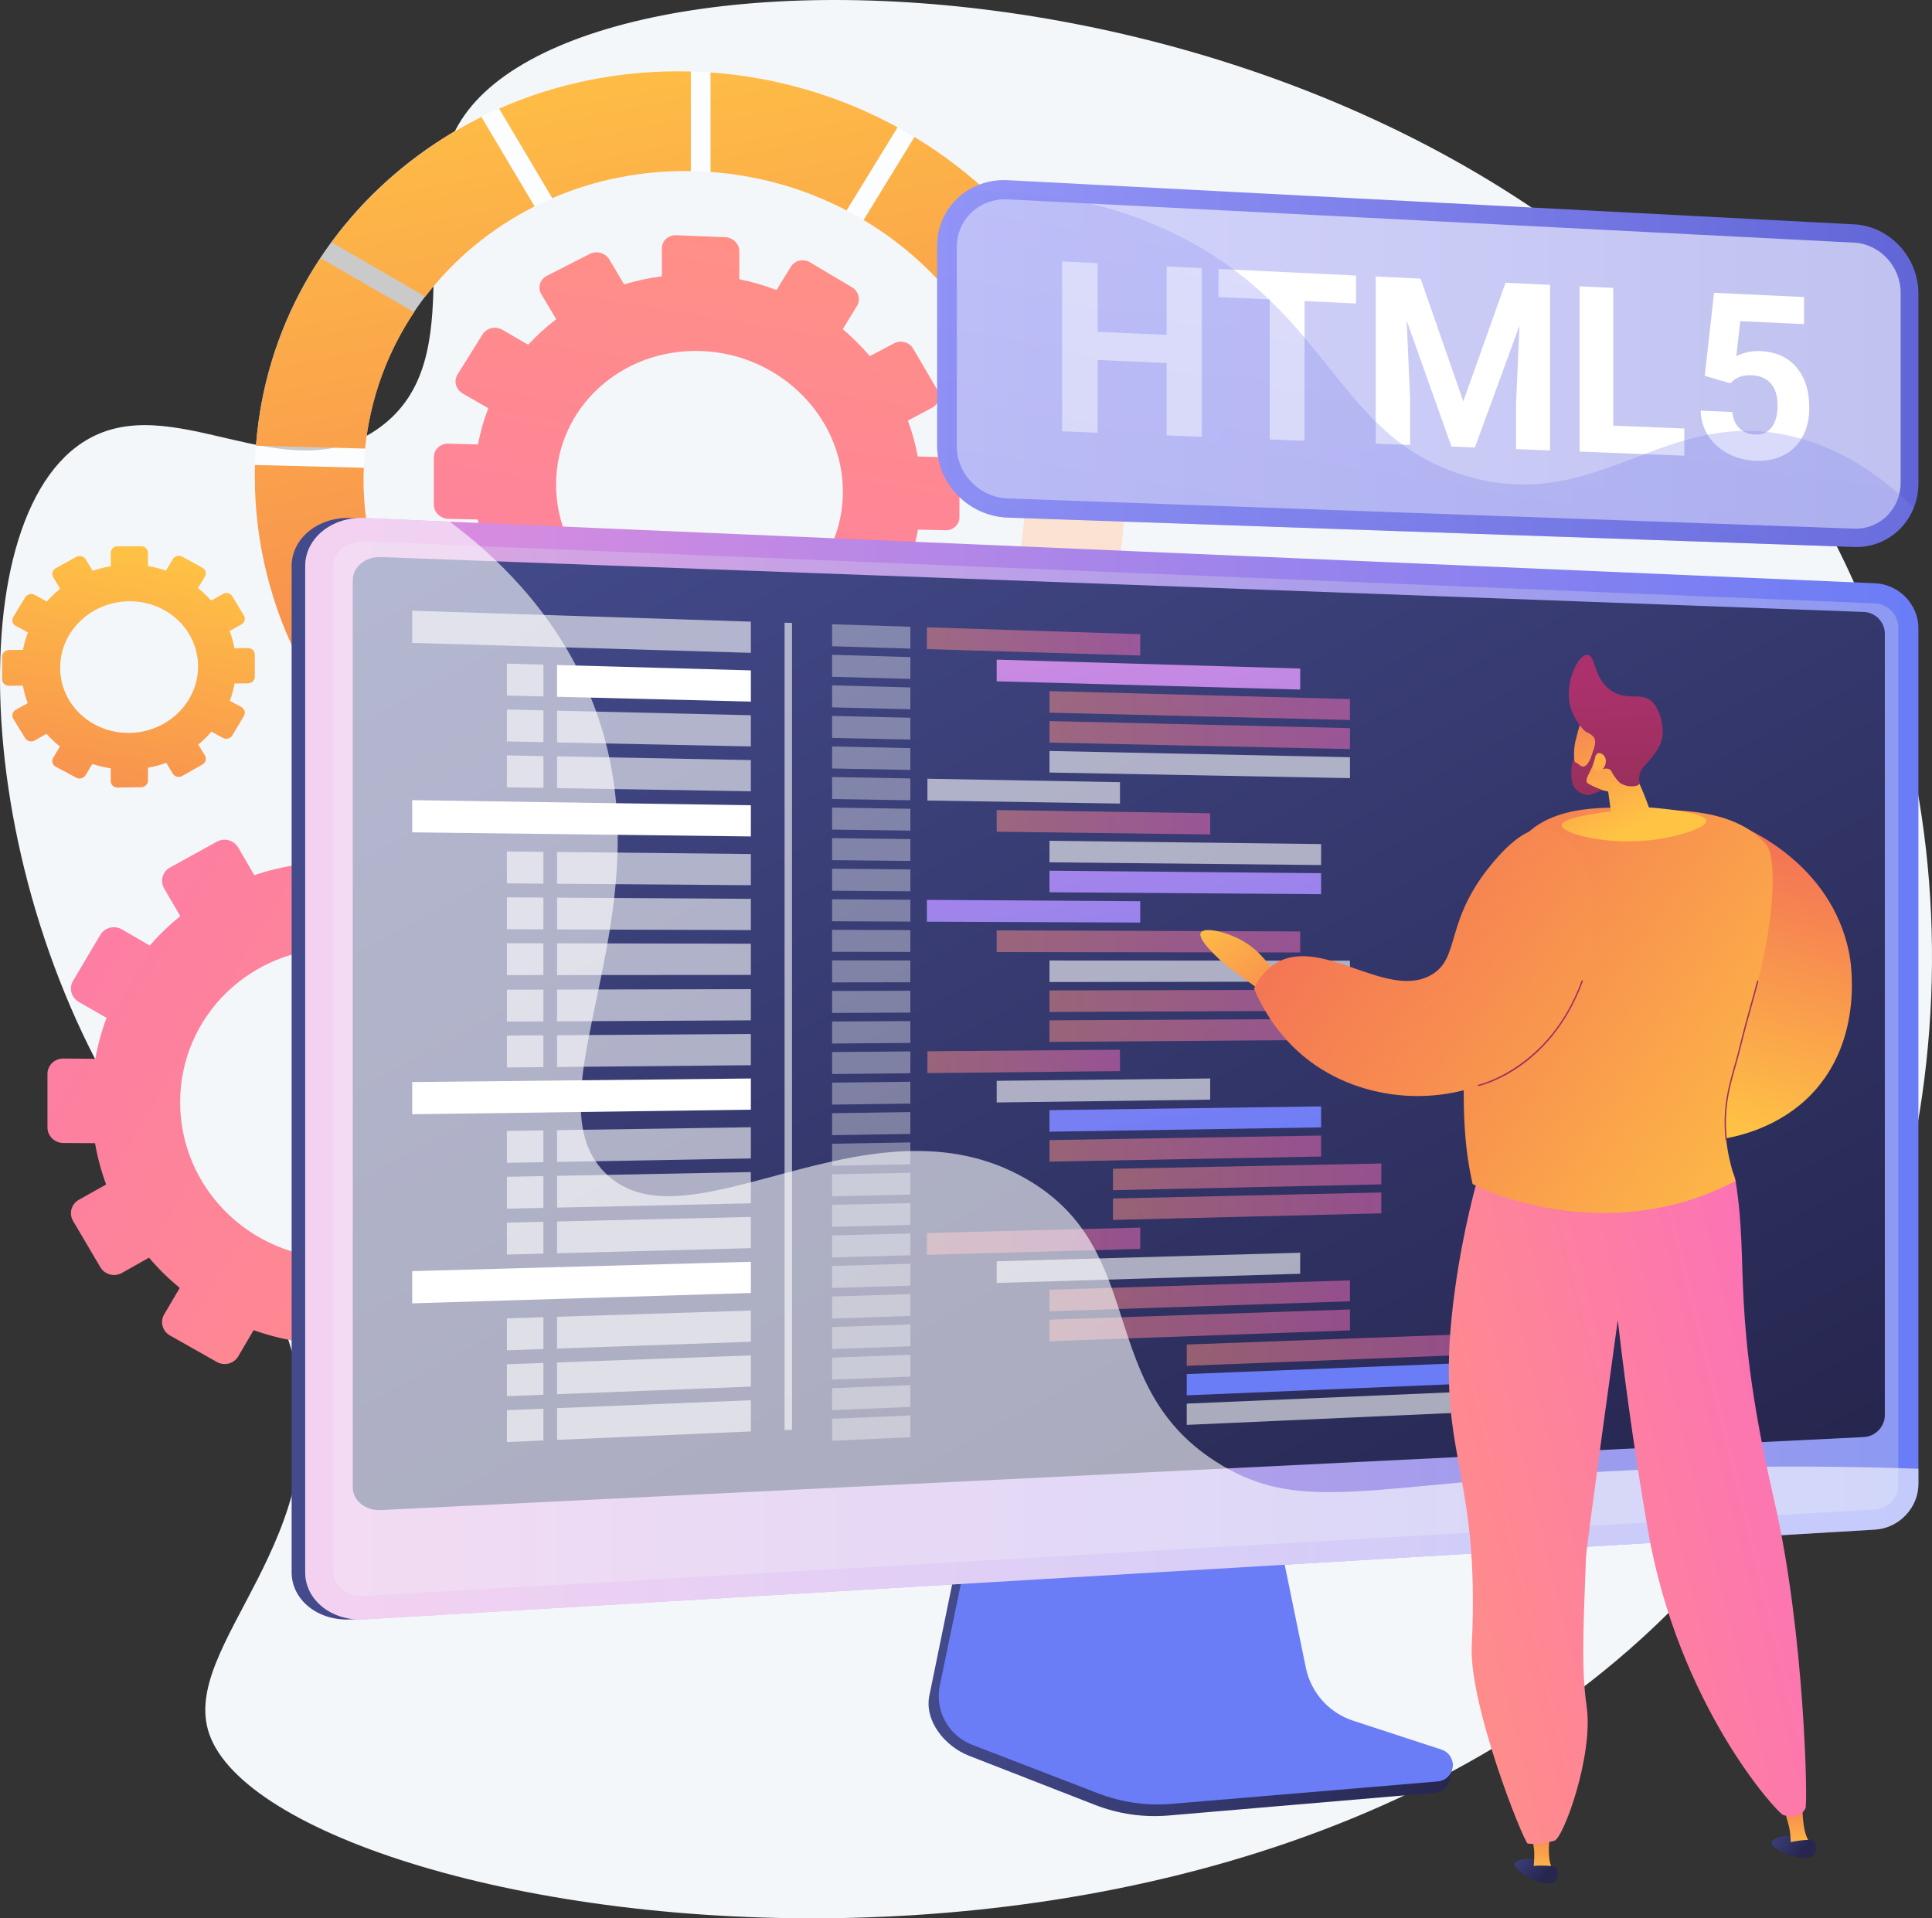 <svg width="142" height="141" viewBox="0 0 142 141" fill="none" xmlns="http://www.w3.org/2000/svg">
<rect x="0" y="0" width="142" height="141" fill="#333333" stroke="none"/>
<g clip-path="url(#clip0_661_3532)">
<path d="M34.136 8.475C29.367 15.283 34.959 26.319 27.883 31.439C20.994 36.423 12.531 28.253 6.039 32.544C-3.591 38.908 -1.832 68.028 12.248 86.121C16.482 91.562 20.02 93.679 21.587 99.833C24.952 113.046 13.126 120.906 15.377 127.442C20.444 142.157 98.374 154.504 129.642 110.281C144.246 89.627 146.431 59.802 133.383 37.15C109.805 -3.781 44.837 -6.8 34.136 8.475Z" fill="#F4F7FA"/>
<path d="M44.643 78.138L42.376 78.119C42.194 77.096 41.927 76.101 41.576 75.145L43.542 74.035C44.078 73.732 44.262 73.05 43.952 72.513L42.014 69.146C41.704 68.607 41.016 68.415 40.478 68.717L38.486 69.835C37.822 69.045 37.091 68.311 36.3 67.644L37.455 65.672C37.767 65.141 37.582 64.453 37.042 64.135L33.66 62.145C33.118 61.826 32.424 61.999 32.111 62.532L30.948 64.509C29.985 64.149 28.981 63.872 27.947 63.678V61.361C27.947 60.739 27.437 60.227 26.808 60.216L22.863 60.15C22.231 60.14 21.718 60.636 21.718 61.26V63.583C20.677 63.747 19.664 63.995 18.691 64.329L17.513 62.303C17.195 61.757 16.491 61.56 15.94 61.864L12.49 63.767C11.937 64.072 11.747 64.764 12.067 65.311L13.249 67.338C12.44 67.992 11.692 68.715 11.01 69.499L8.962 68.313C8.407 67.993 7.697 68.169 7.377 68.709L5.37 72.088C5.049 72.628 5.239 73.327 5.796 73.646L7.83 74.816C7.467 75.781 7.192 76.788 7.003 77.825L4.654 77.805C4.011 77.799 3.489 78.305 3.489 78.934V82.868C3.489 83.497 4.01 84.01 4.654 84.013L6.984 84.026C7.167 85.071 7.44 86.087 7.799 87.063L5.796 88.188C5.239 88.5 5.049 89.195 5.37 89.74L7.377 93.147C7.698 93.691 8.408 93.878 8.962 93.564L10.951 92.442C11.636 93.248 12.393 93.992 13.209 94.667L12.067 96.61C11.748 97.152 11.937 97.846 12.49 98.159L15.94 100.11C16.491 100.422 17.195 100.234 17.513 99.692L18.641 97.768C19.629 98.123 20.659 98.39 21.718 98.572V100.793C21.718 101.417 22.231 101.921 22.863 101.919L26.808 101.907C27.437 101.905 27.947 101.4 27.947 100.778V98.563C28.999 98.38 30.019 98.111 30.997 97.756L32.111 99.665C32.424 100.202 33.118 100.385 33.66 100.073L37.042 98.13C37.582 97.82 37.767 97.135 37.455 96.599L36.339 94.679C37.137 94.012 37.876 93.278 38.544 92.484L40.477 93.596C41.015 93.906 41.703 93.723 42.014 93.188L43.952 89.849C44.262 89.315 44.078 88.632 43.541 88.321L41.605 87.2C41.953 86.243 42.216 85.247 42.394 84.22L44.642 84.233C45.261 84.236 45.762 83.739 45.762 83.122V79.266C45.763 78.648 45.262 78.144 44.643 78.138ZM24.838 69.711C31.189 69.789 36.31 74.923 36.31 81.177C36.31 87.432 31.189 92.494 24.838 92.485C18.448 92.475 13.24 87.341 13.24 81.018C13.24 74.695 18.448 69.633 24.838 69.711Z" fill="url(#paint0_linear_661_3532)"/>
<path d="M69.505 33.608L67.453 33.552C67.288 32.647 67.047 31.765 66.728 30.916L68.509 29.972C68.994 29.715 69.161 29.118 68.88 28.638L67.125 25.634C66.844 25.153 66.221 24.97 65.733 25.226L63.927 26.174C63.324 25.464 62.661 24.801 61.943 24.196L62.992 22.479C63.275 22.016 63.107 21.405 62.617 21.113L59.543 19.285C59.05 18.992 58.419 19.13 58.134 19.595L57.075 21.319C56.198 20.981 55.283 20.715 54.34 20.521V18.471C54.34 17.921 53.875 17.456 53.3 17.433L49.696 17.289C49.117 17.267 48.648 17.696 48.648 18.248V20.307C47.695 20.431 46.767 20.63 45.875 20.905L44.795 19.083C44.504 18.592 43.858 18.402 43.353 18.66L40.183 20.277C39.674 20.537 39.5 21.147 39.794 21.64L40.881 23.464C40.137 24.029 39.449 24.657 38.822 25.34L36.936 24.246C36.425 23.95 35.771 24.093 35.475 24.566L33.624 27.534C33.327 28.009 33.503 28.634 34.017 28.929L35.892 30.008C35.558 30.859 35.304 31.75 35.13 32.669L32.962 32.61C32.369 32.593 31.887 33.034 31.887 33.595V37.098C31.887 37.658 32.368 38.123 32.962 38.137L35.113 38.186C35.282 39.119 35.533 40.027 35.864 40.9L34.017 41.87C33.503 42.14 33.327 42.755 33.624 43.246L35.475 46.306C35.77 46.794 36.425 46.971 36.936 46.7L38.767 45.73C39.397 46.456 40.093 47.128 40.844 47.739L39.794 49.449C39.5 49.928 39.674 50.546 40.183 50.831L43.353 52.608C43.858 52.892 44.504 52.734 44.795 52.258L45.83 50.565C46.736 50.892 47.679 51.143 48.648 51.317V53.286C48.648 53.839 49.117 54.292 49.695 54.298L53.299 54.335C53.874 54.341 54.339 53.899 54.339 53.349V51.389C55.298 51.241 56.228 51.016 57.12 50.715L58.134 52.416C58.419 52.895 59.05 53.065 59.543 52.796L62.617 51.123C63.107 50.856 63.275 50.253 62.992 49.776L61.978 48.066C62.703 47.488 63.373 46.85 63.98 46.159L65.733 47.167C66.221 47.448 66.844 47.296 67.125 46.829L68.88 43.913C69.161 43.447 68.994 42.841 68.509 42.56L66.755 41.542C67.07 40.704 67.309 39.829 67.47 38.927L69.505 38.974C70.064 38.987 70.518 38.557 70.518 38.014V34.618C70.518 34.077 70.064 33.624 69.505 33.608ZM51.5 25.8C57.294 25.992 61.951 30.624 61.951 36.147C61.951 41.67 57.294 46.068 51.5 45.97C45.652 45.87 40.871 41.235 40.871 35.618C40.871 30.001 45.652 25.607 51.5 25.8Z" fill="url(#paint1_linear_661_3532)"/>
<path opacity="0.74" d="M51.5 5.282C33.61 4.395 18.727 17.697 18.727 35.017C18.727 52.336 33.61 66.386 51.5 66.398C68.892 66.41 82.64 53.079 82.64 36.623C82.64 20.166 68.892 6.144 51.5 5.282ZM51.5 59.091C37.934 59.002 26.72 48.313 26.72 35.218C26.72 22.122 37.934 11.997 51.5 12.59C64.777 13.17 75.335 23.843 75.335 36.439C75.335 49.035 64.778 59.178 51.5 59.091Z" fill="white"/>
<path d="M29.767 46.576L22.883 50.202C25.564 54.782 29.401 58.661 33.996 61.473L37.918 55.081C34.542 52.923 31.729 50.003 29.767 46.576Z" fill="url(#paint2_linear_661_3532)"/>
<path d="M71.103 23.228L77.501 19.866C74.877 15.936 71.358 12.573 67.213 10.068L63.474 16.169C66.514 17.983 69.118 20.398 71.103 23.228Z" fill="url(#paint3_linear_661_3532)"/>
<path d="M31.262 21.802C33.372 19.04 36.117 16.77 39.292 15.172L35.382 8.594C30.99 10.779 27.214 13.942 24.37 17.809L31.262 21.802Z" fill="url(#paint4_linear_661_3532)"/>
<path d="M26.72 35.218C26.72 34.938 26.732 34.66 26.742 34.383L18.74 34.177C18.732 34.456 18.727 34.736 18.727 35.017C18.727 39.997 19.973 44.726 22.18 48.936L29.093 45.303C27.575 42.228 26.72 38.809 26.72 35.218Z" fill="url(#paint5_linear_661_3532)"/>
<path opacity="0.25" d="M75.336 36.439C75.336 39.894 74.544 43.151 73.132 46.062L79.507 49.756C81.514 45.808 82.641 41.355 82.641 36.623C82.641 36.355 82.637 36.089 82.63 35.824L75.316 35.635C75.325 35.903 75.336 36.17 75.336 36.439Z" fill="url(#paint6_linear_661_3532)"/>
<path opacity="0.25" d="M72.503 47.272C70.665 50.532 68.011 53.302 64.793 55.34L68.527 61.631C72.845 58.954 76.403 55.28 78.865 50.949L72.503 47.272Z" fill="url(#paint7_linear_661_3532)"/>
<path d="M71.877 24.395C73.706 27.353 74.885 30.709 75.228 34.274L82.561 34.471C82.21 29.627 80.683 25.059 78.249 21.039L71.877 24.395Z" fill="url(#paint8_linear_661_3532)"/>
<path opacity="0.25" d="M50.776 59.069C46.579 58.923 42.624 57.764 39.175 55.83L35.265 62.211C39.882 64.765 45.175 66.266 50.776 66.388V59.069Z" fill="url(#paint9_linear_661_3532)"/>
<path opacity="0.25" d="M63.587 56.051C60.252 57.898 56.383 58.989 52.223 59.078V66.39C57.762 66.275 62.906 64.81 67.324 62.338L63.587 56.051Z" fill="url(#paint10_linear_661_3532)"/>
<path d="M40.591 14.564C43.691 13.229 47.144 12.518 50.776 12.575V5.255C45.742 5.113 40.956 6.097 36.685 7.983L40.591 14.564Z" fill="url(#paint11_linear_661_3532)"/>
<path d="M26.836 32.973C27.207 29.289 28.477 25.884 30.437 22.951L23.557 18.973C20.889 22.993 19.204 27.683 18.816 32.757L26.836 32.973Z" fill="url(#paint12_linear_661_3532)"/>
<path d="M52.224 12.639C55.827 12.897 59.213 13.896 62.223 15.468L65.973 9.356C61.871 7.111 57.207 5.68 52.224 5.327V12.639H52.224Z" fill="url(#paint13_linear_661_3532)"/>
<path d="M18.233 47.633L17.232 47.641C17.151 47.207 17.034 46.786 16.879 46.381L17.747 45.894C17.984 45.761 18.065 45.469 17.928 45.243L17.072 43.824C16.935 43.597 16.632 43.52 16.395 43.653L15.516 44.144C15.223 43.813 14.901 43.507 14.553 43.228L15.062 42.381C15.2 42.152 15.118 41.861 14.88 41.73L13.39 40.911C13.151 40.78 12.846 40.859 12.708 41.088L12.196 41.937C11.772 41.792 11.331 41.682 10.876 41.608V40.623C10.876 40.359 10.652 40.145 10.375 40.146L8.642 40.15C8.364 40.151 8.139 40.365 8.139 40.631V41.617C7.681 41.694 7.237 41.808 6.81 41.957L6.293 41.106C6.153 40.877 5.845 40.799 5.604 40.932L4.091 41.767C3.849 41.901 3.766 42.195 3.906 42.425L4.424 43.275C4.07 43.559 3.742 43.872 3.443 44.209L2.546 43.722C2.304 43.59 1.993 43.67 1.853 43.901L0.975 45.349C0.834 45.58 0.917 45.874 1.161 46.006L2.051 46.487C1.892 46.899 1.772 47.327 1.689 47.768L0.662 47.777C0.381 47.779 0.153 47.997 0.153 48.264V49.93C0.153 50.197 0.381 50.41 0.662 50.407L1.681 50.397C1.762 50.839 1.881 51.267 2.038 51.679L1.161 52.169C0.918 52.305 0.835 52.601 0.975 52.83L1.853 54.261C1.994 54.489 2.304 54.564 2.547 54.428L3.418 53.939C3.718 54.276 4.049 54.587 4.407 54.868L3.907 55.699C3.767 55.932 3.85 56.225 4.092 56.354L5.604 57.161C5.846 57.289 6.154 57.206 6.293 56.974L6.788 56.151C7.222 56.296 7.674 56.403 8.139 56.473V57.416C8.139 57.681 8.364 57.892 8.642 57.887L10.375 57.859C10.652 57.855 10.877 57.636 10.877 57.372V56.431C11.339 56.347 11.788 56.227 12.218 56.07L12.708 56.874C12.846 57.101 13.152 57.174 13.39 57.039L14.88 56.191C15.118 56.056 15.2 55.763 15.063 55.537L14.571 54.727C14.923 54.438 15.248 54.121 15.543 53.779L16.395 54.24C16.633 54.368 16.936 54.286 17.073 54.057L17.929 52.623C18.066 52.393 17.985 52.104 17.748 51.975L16.893 51.511C17.047 51.101 17.163 50.675 17.241 50.237L18.234 50.227C18.507 50.224 18.728 50.009 18.728 49.746V48.104C18.728 47.842 18.506 47.631 18.233 47.633ZM9.509 44.195C12.302 44.18 14.557 46.325 14.557 48.986C14.557 51.646 12.302 53.833 9.509 53.869C6.704 53.906 4.421 51.762 4.421 49.08C4.42 46.397 6.704 44.21 9.509 44.195Z" fill="url(#paint14_linear_661_3532)"/>
<path d="M99.237 127.254C97.459 126.666 96.13 125.161 95.755 123.312L93.167 110.542L71.031 111.326L68.307 124.629C67.925 126.493 69.453 128.362 71.212 129.048L80.473 132.661C82.196 133.333 84.047 133.601 85.887 133.444L105.459 131.774C106.032 131.725 106.49 131.277 106.557 130.701C106.624 130.126 107.025 129.48 106.479 129.299L99.237 127.254Z" fill="url(#paint15_linear_661_3532)"/>
<path d="M99.456 126.477C97.68 125.897 96.352 124.411 95.978 122.585L93.393 109.975L71.796 110.75L69.075 123.886C68.694 125.726 69.702 127.571 71.459 128.248L80.711 131.816C82.432 132.479 84.282 132.744 86.12 132.589L105.673 130.94C106.245 130.892 106.703 130.449 106.77 129.881C106.836 129.313 106.492 128.776 105.947 128.598L99.456 126.477Z" fill="url(#paint16_linear_661_3532)"/>
<path d="M25.799 119.03C23.398 119.172 21.435 117.62 21.435 115.568V41.608C21.435 39.556 23.398 37.971 25.799 38.075L137.294 45.772C139.057 45.847 140.002 44.429 140.002 46.174V109.077C140.002 110.822 138.575 112.327 136.812 112.431L25.799 119.03Z" fill="url(#paint17_linear_661_3532)"/>
<path d="M26.797 119.03C24.396 119.172 22.433 117.62 22.433 115.568V41.608C22.433 39.556 24.396 37.971 26.797 38.075L137.811 42.871C139.574 42.947 141.001 44.429 141.001 46.174V109.077C141.001 110.822 139.574 112.327 137.811 112.431L26.797 119.03Z" fill="url(#paint18_linear_661_3532)"/>
<path opacity="0.3" d="M137.811 44.351L26.797 39.798C25.514 39.745 24.47 40.591 24.47 41.686V99.207V115.456C24.47 116.552 25.514 117.38 26.797 117.307L137.811 110.95C138.756 110.896 139.519 110.094 139.519 109.157V94.778V46.117C139.519 45.181 138.755 44.39 137.811 44.351Z" fill="#D8DEE8"/>
<path d="M136.986 105.628L28 110.993C26.856 111.049 25.927 110.295 25.927 109.309V42.655C25.927 41.669 26.856 40.903 28 40.946L136.986 44.98C137.841 45.011 138.533 45.726 138.533 46.576V104.013C138.533 104.863 137.841 105.586 136.986 105.628Z" fill="url(#paint19_linear_661_3532)"/>
<path opacity="0.6" d="M55.188 47.985L30.298 47.255V44.889L55.188 45.692V47.985Z" fill="white"/>
<path opacity="0.36" d="M66.91 47.674L61.16 47.501V45.884L66.91 46.069V47.674Z" fill="white"/>
<path opacity="0.36" d="M66.91 49.903L61.16 49.746V48.13L66.91 48.299V49.903Z" fill="white"/>
<path d="M95.563 50.685L73.256 50.077V48.485L95.563 49.14V50.685Z" fill="url(#paint20_linear_661_3532)"/>
<path opacity="0.5" d="M99.221 52.922L77.136 52.383V50.799L99.221 51.384V52.922Z" fill="url(#paint21_linear_661_3532)"/>
<path opacity="0.5" d="M99.221 55.058L77.136 54.583V52.999L99.221 53.52V55.058Z" fill="url(#paint22_linear_661_3532)"/>
<path opacity="0.6" d="M99.221 57.195L77.136 56.783V55.199L99.221 55.657V57.195Z" fill="white"/>
<path opacity="0.36" d="M66.91 52.133L61.16 51.992V50.376L66.91 50.528V52.133Z" fill="white"/>
<path opacity="0.36" d="M66.91 54.362L61.16 54.239V52.622L66.91 52.758V54.362Z" fill="white"/>
<path opacity="0.36" d="M66.91 56.592L61.16 56.485V54.869L66.91 54.988V56.592Z" fill="white"/>
<path opacity="0.36" d="M66.91 58.822L61.16 58.731V57.115L66.91 57.217V58.822Z" fill="white"/>
<path opacity="0.6" d="M82.317 59.064L68.164 58.841V57.239L82.317 57.492V59.064Z" fill="white"/>
<path opacity="0.36" d="M66.91 61.051L61.16 60.977V59.36L66.91 59.447V61.051Z" fill="white"/>
<path opacity="0.36" d="M66.91 63.281L61.16 63.223V61.606L66.91 61.676V63.281Z" fill="white"/>
<path opacity="0.36" d="M66.91 65.51L61.16 65.469V63.852L66.91 63.905V65.51Z" fill="white"/>
<path opacity="0.5" d="M88.948 61.335L73.256 61.133V59.541L88.948 59.776V61.335Z" fill="url(#paint23_linear_661_3532)"/>
<path opacity="0.6" d="M97.1 63.583L77.136 63.383V61.8L97.1 62.041V63.583Z" fill="white"/>
<path d="M97.1 65.725L77.136 65.583V63.999L97.1 64.183V65.725Z" fill="url(#paint24_linear_661_3532)"/>
<path opacity="0.36" d="M66.91 67.739L61.16 67.715V66.099L66.91 66.135V67.739Z" fill="white"/>
<path opacity="0.36" d="M66.91 69.969L61.16 69.961V68.345L66.91 68.364V69.969Z" fill="white"/>
<path opacity="0.36" d="M66.91 72.199L61.16 72.208V70.591L66.91 70.594V72.199Z" fill="white"/>
<path opacity="0.36" d="M66.91 74.428L61.16 74.454V72.837L66.91 72.823V74.428Z" fill="white"/>
<path opacity="0.36" d="M66.91 76.658L61.16 76.7V75.083L66.91 75.053V76.658Z" fill="white"/>
<path opacity="0.36" d="M66.91 78.887L61.16 78.945V77.329L66.91 77.282V78.887Z" fill="white"/>
<path opacity="0.36" d="M66.91 81.117L61.16 81.192V79.575L66.91 79.512V81.117Z" fill="white"/>
<path opacity="0.36" d="M66.91 83.346L61.16 83.438V81.821L66.91 81.741V83.346Z" fill="white"/>
<path opacity="0.36" d="M66.91 85.576L61.16 85.684V84.067L66.91 83.971V85.576Z" fill="white"/>
<path opacity="0.36" d="M66.91 87.805L61.16 87.93V86.314L66.91 86.201V87.805Z" fill="white"/>
<path opacity="0.36" d="M66.91 90.035L61.16 90.176V88.559L66.91 88.43V90.035Z" fill="white"/>
<path opacity="0.36" d="M66.91 92.264L61.16 92.423V90.806L66.91 90.66V92.264Z" fill="white"/>
<path opacity="0.36" d="M66.91 94.494L61.16 94.668V93.052L66.91 92.889V94.494Z" fill="white"/>
<path opacity="0.36" d="M66.91 96.723L61.16 96.914V95.298L66.91 95.119V96.723Z" fill="white"/>
<path opacity="0.36" d="M66.91 98.953L61.16 99.16V97.544L66.91 97.348V98.953Z" fill="white"/>
<path opacity="0.36" d="M66.91 101.182L61.16 101.407V99.79L66.91 99.578V101.182Z" fill="white"/>
<path opacity="0.36" d="M66.91 103.412L61.16 103.653V102.036L66.91 101.807V103.412Z" fill="white"/>
<path opacity="0.36" d="M66.91 105.641L61.16 105.899V104.282L66.91 104.037V105.641Z" fill="white"/>
<path opacity="0.5" d="M83.806 48.184L68.126 47.711V46.109L83.806 46.614V48.184Z" fill="url(#paint25_linear_661_3532)"/>
<path opacity="0.6" d="M95.563 93.624L73.256 94.301V92.709L95.563 92.078V93.624Z" fill="white"/>
<path opacity="0.5" d="M99.221 95.649L77.136 96.383V94.8L99.221 94.111V95.649Z" fill="url(#paint26_linear_661_3532)"/>
<path opacity="0.5" d="M99.221 97.786L77.136 98.584V97L99.221 96.248V97.786Z" fill="url(#paint27_linear_661_3532)"/>
<path opacity="0.5" d="M108.738 99.551L87.225 100.39V98.827L108.738 98.033V99.551Z" fill="url(#paint28_linear_661_3532)"/>
<path d="M108.738 101.659L87.225 102.561V100.998L108.738 100.142V101.659Z" fill="url(#paint29_linear_661_3532)"/>
<path opacity="0.6" d="M108.738 103.769L87.225 104.732V103.169L108.738 102.25V103.769Z" fill="white"/>
<path opacity="0.5" d="M83.806 91.8L68.126 92.231V90.629L83.806 90.231V91.8Z" fill="url(#paint30_linear_661_3532)"/>
<path opacity="0.5" d="M95.563 70.008L73.256 69.978V68.386L95.563 68.463V70.008Z" fill="url(#paint31_linear_661_3532)"/>
<path opacity="0.6" d="M99.221 72.149L77.136 72.183V70.6L99.221 70.612V72.149Z" fill="white"/>
<path opacity="0.5" d="M99.221 74.285L77.136 74.383V72.8L99.221 72.748V74.285Z" fill="url(#paint32_linear_661_3532)"/>
<path opacity="0.5" d="M99.221 76.422L77.136 76.583V74.999L99.221 74.884V76.422Z" fill="url(#paint33_linear_661_3532)"/>
<path opacity="0.5" d="M82.317 78.731L68.164 78.874V77.272L82.317 77.158V78.731Z" fill="url(#paint34_linear_661_3532)"/>
<path opacity="0.6" d="M88.948 80.829L73.256 81.034V79.442L88.948 79.27V80.829Z" fill="white"/>
<path d="M97.1 82.865L77.136 83.183V81.6L97.1 81.323V82.865Z" fill="url(#paint35_linear_661_3532)"/>
<path opacity="0.5" d="M97.1 85.007L77.136 85.383V83.8L97.1 83.465V85.007Z" fill="url(#paint36_linear_661_3532)"/>
<path opacity="0.5" d="M101.526 87.053L81.802 87.482V85.908L101.526 85.52V87.053Z" fill="url(#paint37_linear_661_3532)"/>
<path opacity="0.5" d="M101.526 89.183L81.802 89.668V88.094L101.526 87.65V89.183Z" fill="url(#paint38_linear_661_3532)"/>
<path d="M83.806 67.811L68.126 67.745V66.143L83.806 66.241V67.811Z" fill="url(#paint39_linear_661_3532)"/>
<path d="M55.188 51.569L40.942 51.216V48.88L55.188 49.275V51.569Z" fill="white"/>
<path opacity="0.6" d="M37.257 51.124L39.94 51.191V48.853L37.257 48.778V51.124Z" fill="white"/>
<path opacity="0.6" d="M55.188 54.865L40.942 54.572V52.237L55.188 52.572V54.865Z" fill="white"/>
<path opacity="0.6" d="M37.257 54.496L39.94 54.551V52.214L37.257 52.15V54.496Z" fill="white"/>
<path opacity="0.6" d="M55.188 58.162L40.942 57.929V55.594L55.188 55.869V58.162Z" fill="white"/>
<path opacity="0.6" d="M37.257 57.869L39.94 57.913V55.575L37.257 55.523V57.869Z" fill="white"/>
<path d="M55.188 81.564L30.298 81.899V79.533L55.188 79.271V81.564Z" fill="white"/>
<path opacity="0.6" d="M55.188 85.148L40.942 85.405V83.07L55.188 82.855V85.148Z" fill="white"/>
<path opacity="0.6" d="M37.257 85.471L39.94 85.422V83.085L37.257 83.125V85.471Z" fill="white"/>
<path opacity="0.6" d="M55.188 88.445L40.942 88.761V86.426L55.188 86.151V88.445Z" fill="white"/>
<path opacity="0.6" d="M37.257 88.843L39.94 88.783V86.445L37.257 86.497V88.843Z" fill="white"/>
<path opacity="0.6" d="M55.188 91.742L40.942 92.118V89.782L55.188 89.448V91.742Z" fill="white"/>
<path opacity="0.6" d="M37.257 92.215L39.94 92.144V89.806L37.257 89.869V92.215Z" fill="white"/>
<path d="M55.188 61.481L30.298 61.179V58.813L55.188 59.188V61.481Z" fill="white"/>
<path opacity="0.6" d="M55.188 65.065L40.942 64.957V62.622L55.188 62.772V65.065Z" fill="white"/>
<path opacity="0.6" d="M37.257 64.93L39.94 64.95V62.612L37.257 62.584V64.93Z" fill="white"/>
<path opacity="0.6" d="M55.188 68.362L40.942 68.314V65.978L55.188 66.068V68.362Z" fill="white"/>
<path opacity="0.6" d="M37.257 68.301L39.94 68.31V65.972L37.257 65.955V68.301Z" fill="white"/>
<path opacity="0.6" d="M55.188 74.998L40.942 75.071V72.735L55.188 72.705V74.998Z" fill="white"/>
<path opacity="0.6" d="M37.257 75.089L39.94 75.076V72.738L37.257 72.743V75.089Z" fill="white"/>
<path opacity="0.6" d="M55.188 78.295L40.942 78.427V76.092L55.188 76.001V78.295Z" fill="white"/>
<path opacity="0.6" d="M37.257 78.462L39.94 78.437V76.099L37.257 76.116V78.462Z" fill="white"/>
<path opacity="0.6" d="M55.188 71.659L40.942 71.671V69.335L55.188 69.365V71.659Z" fill="white"/>
<path opacity="0.6" d="M37.257 71.674L39.94 71.671V69.333L37.257 69.328V71.674Z" fill="white"/>
<path d="M55.188 95.037L30.298 95.799V93.432L55.188 92.744V95.037Z" fill="white"/>
<path opacity="0.6" d="M55.188 98.621L40.942 99.122V96.787L55.188 96.327V98.621Z" fill="white"/>
<path opacity="0.6" d="M37.257 99.251L39.94 99.157V96.819L37.257 96.905V99.251Z" fill="white"/>
<path opacity="0.6" d="M55.188 101.918L40.942 102.479V100.143L55.188 99.624V101.918Z" fill="white"/>
<path opacity="0.6" d="M37.257 102.624L39.94 102.518V100.18L37.257 100.278V102.624Z" fill="white"/>
<path opacity="0.6" d="M55.188 105.215L40.942 105.835V103.5L55.188 102.921V105.215Z" fill="white"/>
<path opacity="0.6" d="M37.257 105.996L39.94 105.879V103.541L37.257 103.65V105.996Z" fill="white"/>
<path opacity="0.6" d="M58.213 105.094L57.665 105.118V45.771L58.213 45.789V105.094Z" fill="white"/>
<path opacity="0.6" d="M126.221 107.853C102.055 108.357 96.621 111.797 89.754 107.675C80.318 102.01 84.615 91.934 75.422 86.648C63.864 80.003 50.539 92.173 44.507 86.24C38.5 80.331 49.848 66.424 43.279 50.923C40.643 44.702 36.154 40.661 33.053 38.345L26.798 38.075C24.397 37.971 22.433 39.556 22.433 41.608V115.567C22.433 117.619 24.397 119.172 26.798 119.03L137.811 112.431C139.574 112.326 141.001 110.821 141.001 109.076V107.958C137.673 107.841 132.519 107.722 126.221 107.853Z" fill="white"/>
<path d="M94.438 72.138L92.881 70.444C92.593 70.104 92.141 69.647 91.496 69.253C90.243 68.486 88.518 68.111 88.26 68.548C87.967 69.044 89.605 70.515 90.162 71C90.932 71.558 91.703 72.116 92.473 72.674L94.438 72.138Z" fill="url(#paint40_linear_661_3532)"/>
<path d="M127.71 60.62C128.133 60.779 134.584 63.338 135.911 70.052C136.018 70.594 137.054 76.362 133.131 80.437C128.732 85.007 120.261 84.893 116.898 81.073C116.114 80.183 115.7 79.195 115.469 78.366L116.355 76.019C117.436 74.718 118.908 74.409 119.694 74.216C121.632 73.74 123.095 74.601 124.205 73.669C124.819 73.153 124.941 72.412 125.05 71.749C125.421 69.491 124.143 68.102 124.05 66.709C123.981 65.668 123.615 63.388 124.978 61.901C125.84 60.959 127.035 60.703 127.71 60.62Z" fill="url(#paint41_linear_661_3532)"/>
<path d="M130.224 135.444C130.299 135.031 131.638 134.657 132.3 135.21C132.63 135.485 132.856 136.043 132.666 136.294C132.596 136.385 132.88 136.547 132.608 136.55C131.707 136.56 130.149 135.855 130.224 135.444Z" fill="url(#paint42_linear_661_3532)"/>
<path d="M131.627 135.595L133.003 135.4C132.365 134.635 132.484 132.196 132.484 132.196L131.02 132.522C131.02 132.522 131.186 133.191 131.47 134.179C131.567 134.517 131.611 135.046 131.627 135.595Z" fill="url(#paint43_linear_661_3532)"/>
<path d="M131.505 135.425C131.505 135.425 133.162 135.045 133.341 135.372C133.521 135.7 133.66 136.578 132.608 136.55C131.557 136.521 131.411 135.704 131.505 135.425Z" fill="url(#paint44_linear_661_3532)"/>
<path d="M111.333 136.994C111.466 136.595 112.844 136.411 113.423 137.052C113.71 137.37 113.856 137.953 113.632 138.176C113.551 138.257 113.809 138.456 113.54 138.421C112.645 138.306 111.201 137.39 111.333 136.994Z" fill="url(#paint45_linear_661_3532)"/>
<path d="M112.702 137.339H114.092C113.568 136.491 114.027 134.094 114.027 134.094L112.532 134.212C112.532 134.212 112.603 134.898 112.745 135.915C112.794 136.263 112.763 136.793 112.702 137.339Z" fill="url(#paint46_linear_661_3532)"/>
<path d="M109.098 84.911C108.454 87.032 107.534 90.455 106.942 94.749C105.253 106.999 108.843 107.39 108.172 120.964C107.958 125.297 111.937 135.288 112.288 135.509C112.457 135.525 112.642 135.536 112.838 135.53C113.184 135.519 113.672 135.467 114.239 135.297C114.87 135.189 117.142 129.052 116.615 125.403C116.243 122.821 116.351 120.049 116.566 114.506C116.601 113.608 118.906 97.033 118.906 97.033C119.608 103.168 120.413 108.381 121.113 112.423C123.358 125.409 130.659 133.268 131.04 133.394C131.116 133.425 131.801 133.673 132.361 133.305C132.61 133.141 132.695 132.929 132.695 132.929C132.89 132.777 132.637 119.965 130.41 110.322C127.178 96.327 128.586 93.052 127.562 86.8C126.675 81.392 109.098 84.911 109.098 84.911Z" fill="url(#paint47_linear_661_3532)"/>
<path d="M122.155 59.528C120.008 59.465 115.076 58.71 112.358 61.147C112.311 61.19 112.868 61.486 112.593 61.806C112.339 62.104 111.466 63.144 110.675 64.551C110.102 65.57 109.585 66.758 109.063 68.528C108.142 71.649 107.878 74.307 107.79 75.465C107.293 81.978 107.786 84.983 108.232 87.026C110.173 88.02 115.173 89.798 121.13 88.915C123.851 88.511 126.028 87.609 127.56 86.803C126.014 82.136 127.227 79.639 127.799 77.337C128.615 74.055 128.628 74.303 129.3 71.695C130.408 67.393 130.59 62.997 129.828 62.098C127.776 59.672 124.076 59.584 122.155 59.528Z" fill="url(#paint48_linear_661_3532)"/>
<path d="M112.604 137.155C112.604 137.155 114.299 137.009 114.431 137.359C114.562 137.708 114.577 138.597 113.54 138.422C112.502 138.247 112.473 137.417 112.604 137.155Z" fill="url(#paint49_linear_661_3532)"/>
<path d="M116.115 57.074C115.45 55.953 115.746 54.673 115.813 54.397C116.092 53.239 116.196 53.063 116.412 52.818L116.717 52.496C116.717 52.496 116.736 52.483 116.756 52.469C116.968 52.323 117.759 52.087 117.93 52.078C118.476 52.051 119.587 54.003 120.223 57.01C120.274 57.117 120.325 57.226 120.376 57.336C120.692 58.018 120.962 58.689 121.194 59.343C124.883 59.654 125.395 60.086 125.411 60.335C125.446 60.859 123.344 61.466 121.764 61.697C118.316 62.2 114.772 61.294 114.789 60.652C114.796 60.373 115.481 60.01 118.403 59.628C118.335 59.146 118.267 58.663 118.198 58.181C117.961 58.13 116.604 57.9 116.115 57.074Z" fill="url(#paint50_linear_661_3532)"/>
<path d="M115.421 51.939C115.67 52.857 116.367 53.723 116.63 53.822C116.664 53.835 116.859 53.919 117.061 54.096C117.088 54.121 117.115 54.15 117.143 54.191C117.499 54.717 116.758 55.643 117.006 55.855C117.186 56.009 117.745 55.591 117.864 55.733C117.975 55.867 117.538 56.323 117.667 56.484C117.764 56.607 118.052 56.395 118.311 56.553C118.44 56.632 118.433 56.723 118.625 57.017C118.734 57.183 118.872 57.36 118.968 57.454C119.43 57.909 120.385 57.866 120.501 57.604C120.533 57.531 120.478 57.491 120.474 57.276C120.474 57.276 120.469 57.077 120.542 56.826C120.646 56.467 121.037 56.126 121.405 55.679C122.085 54.851 122.176 54.275 122.198 54.083C122.206 54.014 122.208 53.964 122.21 53.927C122.248 53.191 121.983 52.196 121.514 51.666C120.729 50.777 119.705 51.57 118.488 50.806C117.085 49.924 117.307 48.15 116.668 48.13C115.963 48.109 114.961 50.241 115.421 51.939Z" fill="url(#paint51_linear_661_3532)"/>
<path d="M117.279 55.551C117.422 55.182 117.897 55.367 118.006 55.767C118.116 56.166 117.838 56.686 117.439 56.707C117.04 56.729 117.086 56.048 117.279 55.551Z" fill="url(#paint52_linear_661_3532)"/>
<path d="M126.878 83.837C126.852 83.837 126.831 83.818 126.828 83.793C126.572 81.494 127.048 79.829 127.468 78.36C127.571 78.002 127.668 77.663 127.751 77.325C128.215 75.459 128.418 74.739 128.633 73.976C128.772 73.481 128.917 72.969 129.14 72.114C129.147 72.087 129.175 72.071 129.201 72.078C129.228 72.085 129.244 72.113 129.237 72.139C129.013 72.995 128.869 73.507 128.729 74.003C128.514 74.764 128.312 75.484 127.848 77.348C127.763 77.688 127.666 78.028 127.564 78.387C127.146 79.847 126.673 81.502 126.927 83.781C126.93 83.809 126.91 83.834 126.882 83.837C126.881 83.837 126.879 83.837 126.878 83.837Z" fill="#9B305E"/>
<path d="M117.283 54.833L116.941 55.652C116.941 55.652 116.599 56.635 116.147 56.266C115.778 55.965 115.71 55.992 115.698 56.012C115.695 56.016 115.696 56.02 115.695 56.02C115.69 56.02 115.685 55.824 115.681 55.652C115.595 55.889 115.489 56.264 115.489 56.73C115.489 57.184 115.489 57.669 115.845 58.041C115.866 58.062 116.254 58.456 116.776 58.437C116.776 58.437 116.982 58.429 117.762 58.068C117.762 58.068 116.694 57.659 116.639 57.509C116.49 57.1 117.012 56.72 117.214 55.748C117.293 55.373 117.294 55.051 117.283 54.833Z" fill="url(#paint53_linear_661_3532)"/>
<path d="M93.576 70.927C92.8 71.469 92.384 72.204 92.168 72.674C92.739 74.009 94.033 76.489 96.712 78.317C101.103 81.313 107.543 81.413 112.029 77.997C117.388 73.915 118.283 66.086 116.032 62.734C115.773 62.348 114.921 61.079 113.599 60.934C112.763 60.842 111.627 61.185 109.831 63.282C106.088 67.651 107.41 70.379 105.199 71.657C101.883 73.573 96.957 68.569 93.576 70.927Z" fill="url(#paint54_linear_661_3532)"/>
<path d="M108.662 79.833C108.639 79.833 108.618 79.817 108.613 79.794C108.607 79.767 108.624 79.74 108.651 79.735C108.704 79.723 113.903 78.529 116.244 72.089C116.254 72.063 116.282 72.05 116.308 72.059C116.334 72.069 116.348 72.097 116.338 72.123C115.105 75.516 113.088 77.43 111.613 78.44C110.013 79.534 108.686 79.829 108.673 79.832C108.669 79.833 108.666 79.833 108.662 79.833Z" fill="#9B305E"/>
<path d="M136.282 16.49L74.079 13.245C71.212 13.095 68.88 15.254 68.88 18.068V32.771C68.88 35.585 71.212 37.947 74.079 38.046L136.282 40.202C138.892 40.292 141 38.2 141 35.528V21.572C141 18.901 138.892 16.626 136.282 16.49Z" fill="url(#paint55_linear_661_3532)"/>
<path opacity="0.6" d="M74.079 36.638C72.012 36.565 70.326 34.855 70.326 32.826V18.139C70.326 16.111 72.012 14.547 74.079 14.653L136.282 17.836C138.166 17.933 139.695 19.58 139.695 21.509V35.479C139.695 37.408 138.166 38.923 136.282 38.856L74.079 36.638Z" fill="white"/>
<path d="M88.33 32.105L85.745 32.004V26.681L80.677 26.463V31.805L78.064 31.703V19.214L80.677 19.34V24.391L85.745 24.616V19.584L88.33 19.708V32.105Z" fill="white"/>
<path d="M99.667 22.306L95.882 22.13V32.402L93.325 32.302V22.01L89.558 21.834V19.767L99.666 20.253V22.306H99.667Z" fill="white"/>
<path d="M104.414 20.481L107.55 29.5L110.655 20.781L113.929 20.939V33.109L111.429 33.011V29.678L111.679 23.936L108.403 32.892L106.68 32.824L103.389 23.565L103.641 29.354V32.705L101.113 32.606V20.323L104.414 20.481Z" fill="white"/>
<path d="M118.571 31.285L123.795 31.497V33.497L116.097 33.195V21.043L118.572 21.162V31.285H118.571Z" fill="white"/>
<path d="M125.297 27.62L125.981 21.519L132.595 21.836V23.824L127.909 23.605L127.617 26.182C128.174 25.904 128.767 25.779 129.394 25.807C130.516 25.857 131.395 26.252 132.03 26.99C132.665 27.727 132.982 28.733 132.982 30.008C132.982 30.782 132.822 31.47 132.503 32.069C132.182 32.67 131.724 33.127 131.126 33.442C130.528 33.757 129.821 33.898 129.005 33.866C128.291 33.838 127.628 33.665 127.016 33.345C126.403 33.026 125.919 32.591 125.563 32.041C125.207 31.49 125.018 30.872 124.996 30.185L127.325 30.283C127.374 30.787 127.545 31.184 127.841 31.475C128.136 31.766 128.521 31.921 128.997 31.94C129.527 31.961 129.935 31.784 130.22 31.407C130.506 31.031 130.649 30.487 130.649 29.777C130.649 29.095 130.485 28.564 130.156 28.187C129.826 27.809 129.359 27.607 128.754 27.581C128.197 27.556 127.745 27.685 127.398 27.968L127.171 28.174L125.297 27.62Z" fill="white"/>
<g opacity="0.3">
<path d="M107.854 35.008C98.417 32.286 97.956 23.389 87.309 17.678C81.934 14.795 76.255 13.939 71.095 14.015C69.757 14.867 68.88 16.345 68.88 18.068V32.771C68.88 35.585 71.212 37.947 74.079 38.046L136.282 40.202C138.263 40.27 139.954 39.081 140.654 37.337C137.603 34.312 134.589 32.767 131.78 32.086C122.343 29.799 117.573 37.811 107.854 35.008Z" fill="url(#paint56_linear_661_3532)"/>
</g>
</g>
<defs>
<linearGradient id="paint0_linear_661_3532" x1="47.919" y1="95.132" x2="-26.979" y2="49.624" gradientUnits="userSpaceOnUse">
<stop stop-color="#FF9085"/>
<stop offset="1" stop-color="#FB6FBB"/>
</linearGradient>
<linearGradient id="paint1_linear_661_3532" x1="54.502" y1="16.682" x2="43.432" y2="81.214" gradientUnits="userSpaceOnUse">
<stop stop-color="#FF9085"/>
<stop offset="1" stop-color="#FB6FBB"/>
</linearGradient>
<linearGradient id="paint2_linear_661_3532" x1="20.532" y1="2.634" x2="34.877" y2="75.749" gradientUnits="userSpaceOnUse">
<stop stop-color="#FFC444"/>
<stop offset="0.996" stop-color="#F36F56"/>
</linearGradient>
<linearGradient id="paint3_linear_661_3532" x1="66.157" y1="-3.927" x2="80.183" y2="67.561" gradientUnits="userSpaceOnUse">
<stop stop-color="#FFC444"/>
<stop offset="0.996" stop-color="#F36F56"/>
</linearGradient>
<linearGradient id="paint4_linear_661_3532" x1="28.904" y1="1.659" x2="42.911" y2="73.048" gradientUnits="userSpaceOnUse">
<stop stop-color="#FFC444"/>
<stop offset="0.996" stop-color="#F36F56"/>
</linearGradient>
<linearGradient id="paint5_linear_661_3532" x1="16.247" y1="2.774" x2="30.743" y2="76.661" gradientUnits="userSpaceOnUse">
<stop stop-color="#FFC444"/>
<stop offset="0.996" stop-color="#F36F56"/>
</linearGradient>
<linearGradient id="paint6_linear_661_3532" x1="69.007" y1="-4.018" x2="82.852" y2="66.548" gradientUnits="userSpaceOnUse">
<stop stop-color="#FFC444"/>
<stop offset="0.996" stop-color="#F36F56"/>
</linearGradient>
<linearGradient id="paint7_linear_661_3532" x1="60.897" y1="-2.249" x2="74.665" y2="67.92" gradientUnits="userSpaceOnUse">
<stop stop-color="#FFC444"/>
<stop offset="0.996" stop-color="#F36F56"/>
</linearGradient>
<linearGradient id="paint8_linear_661_3532" x1="70.695" y1="-4.2" x2="84.563" y2="66.484" gradientUnits="userSpaceOnUse">
<stop stop-color="#FFC444"/>
<stop offset="0.996" stop-color="#F36F56"/>
</linearGradient>
<linearGradient id="paint9_linear_661_3532" x1="31.225" y1="0.87" x2="45.519" y2="73.724" gradientUnits="userSpaceOnUse">
<stop stop-color="#FFC444"/>
<stop offset="0.996" stop-color="#F36F56"/>
</linearGradient>
<linearGradient id="paint10_linear_661_3532" x1="47.086" y1="0.072" x2="60.917" y2="70.568" gradientUnits="userSpaceOnUse">
<stop stop-color="#FFC444"/>
<stop offset="0.996" stop-color="#F36F56"/>
</linearGradient>
<linearGradient id="paint11_linear_661_3532" x1="42.347" y1="-0.393" x2="56.159" y2="70.007" gradientUnits="userSpaceOnUse">
<stop stop-color="#FFC444"/>
<stop offset="0.996" stop-color="#F36F56"/>
</linearGradient>
<linearGradient id="paint12_linear_661_3532" x1="19.614" y1="2.458" x2="34.096" y2="76.267" gradientUnits="userSpaceOnUse">
<stop stop-color="#FFC444"/>
<stop offset="0.996" stop-color="#F36F56"/>
</linearGradient>
<linearGradient id="paint13_linear_661_3532" x1="56.319" y1="-3.085" x2="70.934" y2="71.406" gradientUnits="userSpaceOnUse">
<stop stop-color="#FFC444"/>
<stop offset="0.996" stop-color="#F36F56"/>
</linearGradient>
<linearGradient id="paint14_linear_661_3532" x1="11.03" y1="39.794" x2="5.701" y2="70.859" gradientUnits="userSpaceOnUse">
<stop stop-color="#FFC444"/>
<stop offset="0.996" stop-color="#F36F56"/>
</linearGradient>
<linearGradient id="paint15_linear_661_3532" x1="68.248" y1="122.015" x2="106.762" y2="122.015" gradientUnits="userSpaceOnUse">
<stop stop-color="#444B8C"/>
<stop offset="0.996" stop-color="#26264F"/>
</linearGradient>
<linearGradient id="paint16_linear_661_3532" x1="87.499" y1="160" x2="87.816" y2="132.988" gradientUnits="userSpaceOnUse">
<stop offset="0.004" stop-color="#E38DDD"/>
<stop offset="1" stop-color="#6A7DF6"/>
</linearGradient>
<linearGradient id="paint17_linear_661_3532" x1="21.435" y1="78.555" x2="140.003" y2="78.555" gradientUnits="userSpaceOnUse">
<stop stop-color="#444B8C"/>
<stop offset="0.996" stop-color="#26264F"/>
</linearGradient>
<linearGradient id="paint18_linear_661_3532" x1="22.433" y1="78.555" x2="141" y2="78.555" gradientUnits="userSpaceOnUse">
<stop offset="0.004" stop-color="#E38DDD"/>
<stop offset="1" stop-color="#6A7DF6"/>
</linearGradient>
<linearGradient id="paint19_linear_661_3532" x1="54.056" y1="26.413" x2="106.29" y2="122.496" gradientUnits="userSpaceOnUse">
<stop stop-color="#444B8C"/>
<stop offset="0.996" stop-color="#26264F"/>
</linearGradient>
<linearGradient id="paint20_linear_661_3532" x1="82.036" y1="35.18" x2="91.401" y2="92.43" gradientUnits="userSpaceOnUse">
<stop offset="0.004" stop-color="#E38DDD"/>
<stop offset="1" stop-color="#6A7DF6"/>
</linearGradient>
<linearGradient id="paint21_linear_661_3532" x1="77.136" y1="51.861" x2="99.221" y2="51.861" gradientUnits="userSpaceOnUse">
<stop stop-color="#FF9085"/>
<stop offset="1" stop-color="#FB6FBB"/>
</linearGradient>
<linearGradient id="paint22_linear_661_3532" x1="77.136" y1="54.029" x2="99.221" y2="54.029" gradientUnits="userSpaceOnUse">
<stop stop-color="#FF9085"/>
<stop offset="1" stop-color="#FB6FBB"/>
</linearGradient>
<linearGradient id="paint23_linear_661_3532" x1="73.257" y1="60.438" x2="88.948" y2="60.438" gradientUnits="userSpaceOnUse">
<stop stop-color="#FF9085"/>
<stop offset="1" stop-color="#FB6FBB"/>
</linearGradient>
<linearGradient id="paint24_linear_661_3532" x1="82.237" y1="35.215" x2="90.806" y2="87.598" gradientUnits="userSpaceOnUse">
<stop offset="0.004" stop-color="#E38DDD"/>
<stop offset="1" stop-color="#6A7DF6"/>
</linearGradient>
<linearGradient id="paint25_linear_661_3532" x1="68.125" y1="47.146" x2="83.806" y2="47.146" gradientUnits="userSpaceOnUse">
<stop stop-color="#FF9085"/>
<stop offset="1" stop-color="#FB6FBB"/>
</linearGradient>
<linearGradient id="paint26_linear_661_3532" x1="77.136" y1="95.247" x2="99.221" y2="95.247" gradientUnits="userSpaceOnUse">
<stop stop-color="#FF9085"/>
<stop offset="1" stop-color="#FB6FBB"/>
</linearGradient>
<linearGradient id="paint27_linear_661_3532" x1="77.136" y1="97.416" x2="99.221" y2="97.416" gradientUnits="userSpaceOnUse">
<stop stop-color="#FF9085"/>
<stop offset="1" stop-color="#FB6FBB"/>
</linearGradient>
<linearGradient id="paint28_linear_661_3532" x1="87.225" y1="99.211" x2="108.738" y2="99.211" gradientUnits="userSpaceOnUse">
<stop stop-color="#FF9085"/>
<stop offset="1" stop-color="#FB6FBB"/>
</linearGradient>
<linearGradient id="paint29_linear_661_3532" x1="88.933" y1="46.36" x2="95.626" y2="87.276" gradientUnits="userSpaceOnUse">
<stop offset="0.004" stop-color="#E38DDD"/>
<stop offset="1" stop-color="#6A7DF6"/>
</linearGradient>
<linearGradient id="paint30_linear_661_3532" x1="68.125" y1="91.231" x2="83.806" y2="91.231" gradientUnits="userSpaceOnUse">
<stop stop-color="#FF9085"/>
<stop offset="1" stop-color="#FB6FBB"/>
</linearGradient>
<linearGradient id="paint31_linear_661_3532" x1="73.257" y1="69.197" x2="95.563" y2="69.197" gradientUnits="userSpaceOnUse">
<stop stop-color="#FF9085"/>
<stop offset="1" stop-color="#FB6FBB"/>
</linearGradient>
<linearGradient id="paint32_linear_661_3532" x1="77.136" y1="73.566" x2="99.221" y2="73.566" gradientUnits="userSpaceOnUse">
<stop stop-color="#FF9085"/>
<stop offset="1" stop-color="#FB6FBB"/>
</linearGradient>
<linearGradient id="paint33_linear_661_3532" x1="77.136" y1="75.734" x2="99.221" y2="75.734" gradientUnits="userSpaceOnUse">
<stop stop-color="#FF9085"/>
<stop offset="1" stop-color="#FB6FBB"/>
</linearGradient>
<linearGradient id="paint34_linear_661_3532" x1="68.164" y1="78.016" x2="82.317" y2="78.016" gradientUnits="userSpaceOnUse">
<stop stop-color="#FF9085"/>
<stop offset="1" stop-color="#FB6FBB"/>
</linearGradient>
<linearGradient id="paint35_linear_661_3532" x1="79.949" y1="38.682" x2="87.727" y2="86.233" gradientUnits="userSpaceOnUse">
<stop offset="0.004" stop-color="#E38DDD"/>
<stop offset="1" stop-color="#6A7DF6"/>
</linearGradient>
<linearGradient id="paint36_linear_661_3532" x1="77.136" y1="84.424" x2="97.1" y2="84.424" gradientUnits="userSpaceOnUse">
<stop stop-color="#FF9085"/>
<stop offset="1" stop-color="#FB6FBB"/>
</linearGradient>
<linearGradient id="paint37_linear_661_3532" x1="81.802" y1="86.501" x2="101.526" y2="86.501" gradientUnits="userSpaceOnUse">
<stop stop-color="#FF9085"/>
<stop offset="1" stop-color="#FB6FBB"/>
</linearGradient>
<linearGradient id="paint38_linear_661_3532" x1="81.802" y1="88.659" x2="101.526" y2="88.659" gradientUnits="userSpaceOnUse">
<stop stop-color="#FF9085"/>
<stop offset="1" stop-color="#FB6FBB"/>
</linearGradient>
<linearGradient id="paint39_linear_661_3532" x1="70.971" y1="36.635" x2="79.591" y2="89.33" gradientUnits="userSpaceOnUse">
<stop offset="0.004" stop-color="#E38DDD"/>
<stop offset="1" stop-color="#6A7DF6"/>
</linearGradient>
<linearGradient id="paint40_linear_661_3532" x1="88.288" y1="66.733" x2="96.446" y2="77.025" gradientUnits="userSpaceOnUse">
<stop stop-color="#FFC444"/>
<stop offset="0.996" stop-color="#F36F56"/>
</linearGradient>
<linearGradient id="paint41_linear_661_3532" x1="124.158" y1="82.75" x2="129.702" y2="60.511" gradientUnits="userSpaceOnUse">
<stop stop-color="#FFC444"/>
<stop offset="0.996" stop-color="#F36F56"/>
</linearGradient>
<linearGradient id="paint42_linear_661_3532" x1="129.48" y1="134.251" x2="132.422" y2="136.212" gradientUnits="userSpaceOnUse">
<stop stop-color="#444B8C"/>
<stop offset="0.996" stop-color="#26264F"/>
</linearGradient>
<linearGradient id="paint43_linear_661_3532" x1="132.332" y1="136.222" x2="131.691" y2="131.674" gradientUnits="userSpaceOnUse">
<stop stop-color="#FFC444"/>
<stop offset="0.996" stop-color="#F36F56"/>
</linearGradient>
<linearGradient id="paint44_linear_661_3532" x1="129.702" y1="133.919" x2="132.644" y2="135.88" gradientUnits="userSpaceOnUse">
<stop stop-color="#444B8C"/>
<stop offset="0.996" stop-color="#26264F"/>
</linearGradient>
<linearGradient id="paint45_linear_661_3532" x1="110.765" y1="135.709" x2="113.402" y2="138.062" gradientUnits="userSpaceOnUse">
<stop stop-color="#444B8C"/>
<stop offset="0.996" stop-color="#26264F"/>
</linearGradient>
<linearGradient id="paint46_linear_661_3532" x1="113.312" y1="138.059" x2="113.312" y2="133.466" gradientUnits="userSpaceOnUse">
<stop stop-color="#FFC444"/>
<stop offset="0.996" stop-color="#F36F56"/>
</linearGradient>
<linearGradient id="paint47_linear_661_3532" x1="101.948" y1="113.763" x2="136.375" y2="105.243" gradientUnits="userSpaceOnUse">
<stop stop-color="#FF9085"/>
<stop offset="1" stop-color="#FB6FBB"/>
</linearGradient>
<linearGradient id="paint48_linear_661_3532" x1="136.37" y1="86.469" x2="99.428" y2="60.702" gradientUnits="userSpaceOnUse">
<stop stop-color="#FFC444"/>
<stop offset="0.996" stop-color="#F36F56"/>
</linearGradient>
<linearGradient id="paint49_linear_661_3532" x1="111.03" y1="135.411" x2="113.668" y2="137.764" gradientUnits="userSpaceOnUse">
<stop stop-color="#444B8C"/>
<stop offset="0.996" stop-color="#26264F"/>
</linearGradient>
<linearGradient id="paint50_linear_661_3532" x1="120.208" y1="60.71" x2="114.734" y2="49.988" gradientUnits="userSpaceOnUse">
<stop stop-color="#FFC444"/>
<stop offset="0.996" stop-color="#F36F56"/>
</linearGradient>
<linearGradient id="paint51_linear_661_3532" x1="118.687" y1="49.914" x2="119.33" y2="72.301" gradientUnits="userSpaceOnUse">
<stop stop-color="#AB316D"/>
<stop offset="1" stop-color="#792D3D"/>
</linearGradient>
<linearGradient id="paint52_linear_661_3532" x1="113.969" y1="51.575" x2="128.238" y2="69.58" gradientUnits="userSpaceOnUse">
<stop stop-color="#FFC444"/>
<stop offset="0.996" stop-color="#F36F56"/>
</linearGradient>
<linearGradient id="paint53_linear_661_3532" x1="116.409" y1="49.98" x2="117.052" y2="72.366" gradientUnits="userSpaceOnUse">
<stop stop-color="#AB316D"/>
<stop offset="1" stop-color="#792D3D"/>
</linearGradient>
<linearGradient id="paint54_linear_661_3532" x1="135.983" y1="90.822" x2="94.394" y2="61.814" gradientUnits="userSpaceOnUse">
<stop stop-color="#FFC444"/>
<stop offset="0.996" stop-color="#F36F56"/>
</linearGradient>
<linearGradient id="paint55_linear_661_3532" x1="68.881" y1="26.721" x2="141" y2="26.721" gradientUnits="userSpaceOnUse">
<stop stop-color="#9597F9"/>
<stop offset="0.996" stop-color="#6165D7"/>
</linearGradient>
<linearGradient id="paint56_linear_661_3532" x1="108.215" y1="7.506" x2="97.724" y2="68.664" gradientUnits="userSpaceOnUse">
<stop stop-color="#9597F9"/>
<stop offset="0.996" stop-color="#6165D7"/>
</linearGradient>
<clipPath id="clip0_661_3532">
<rect width="142" height="141" fill="white" transform="translate(0 0)"/>
</clipPath>
</defs>
</svg>
